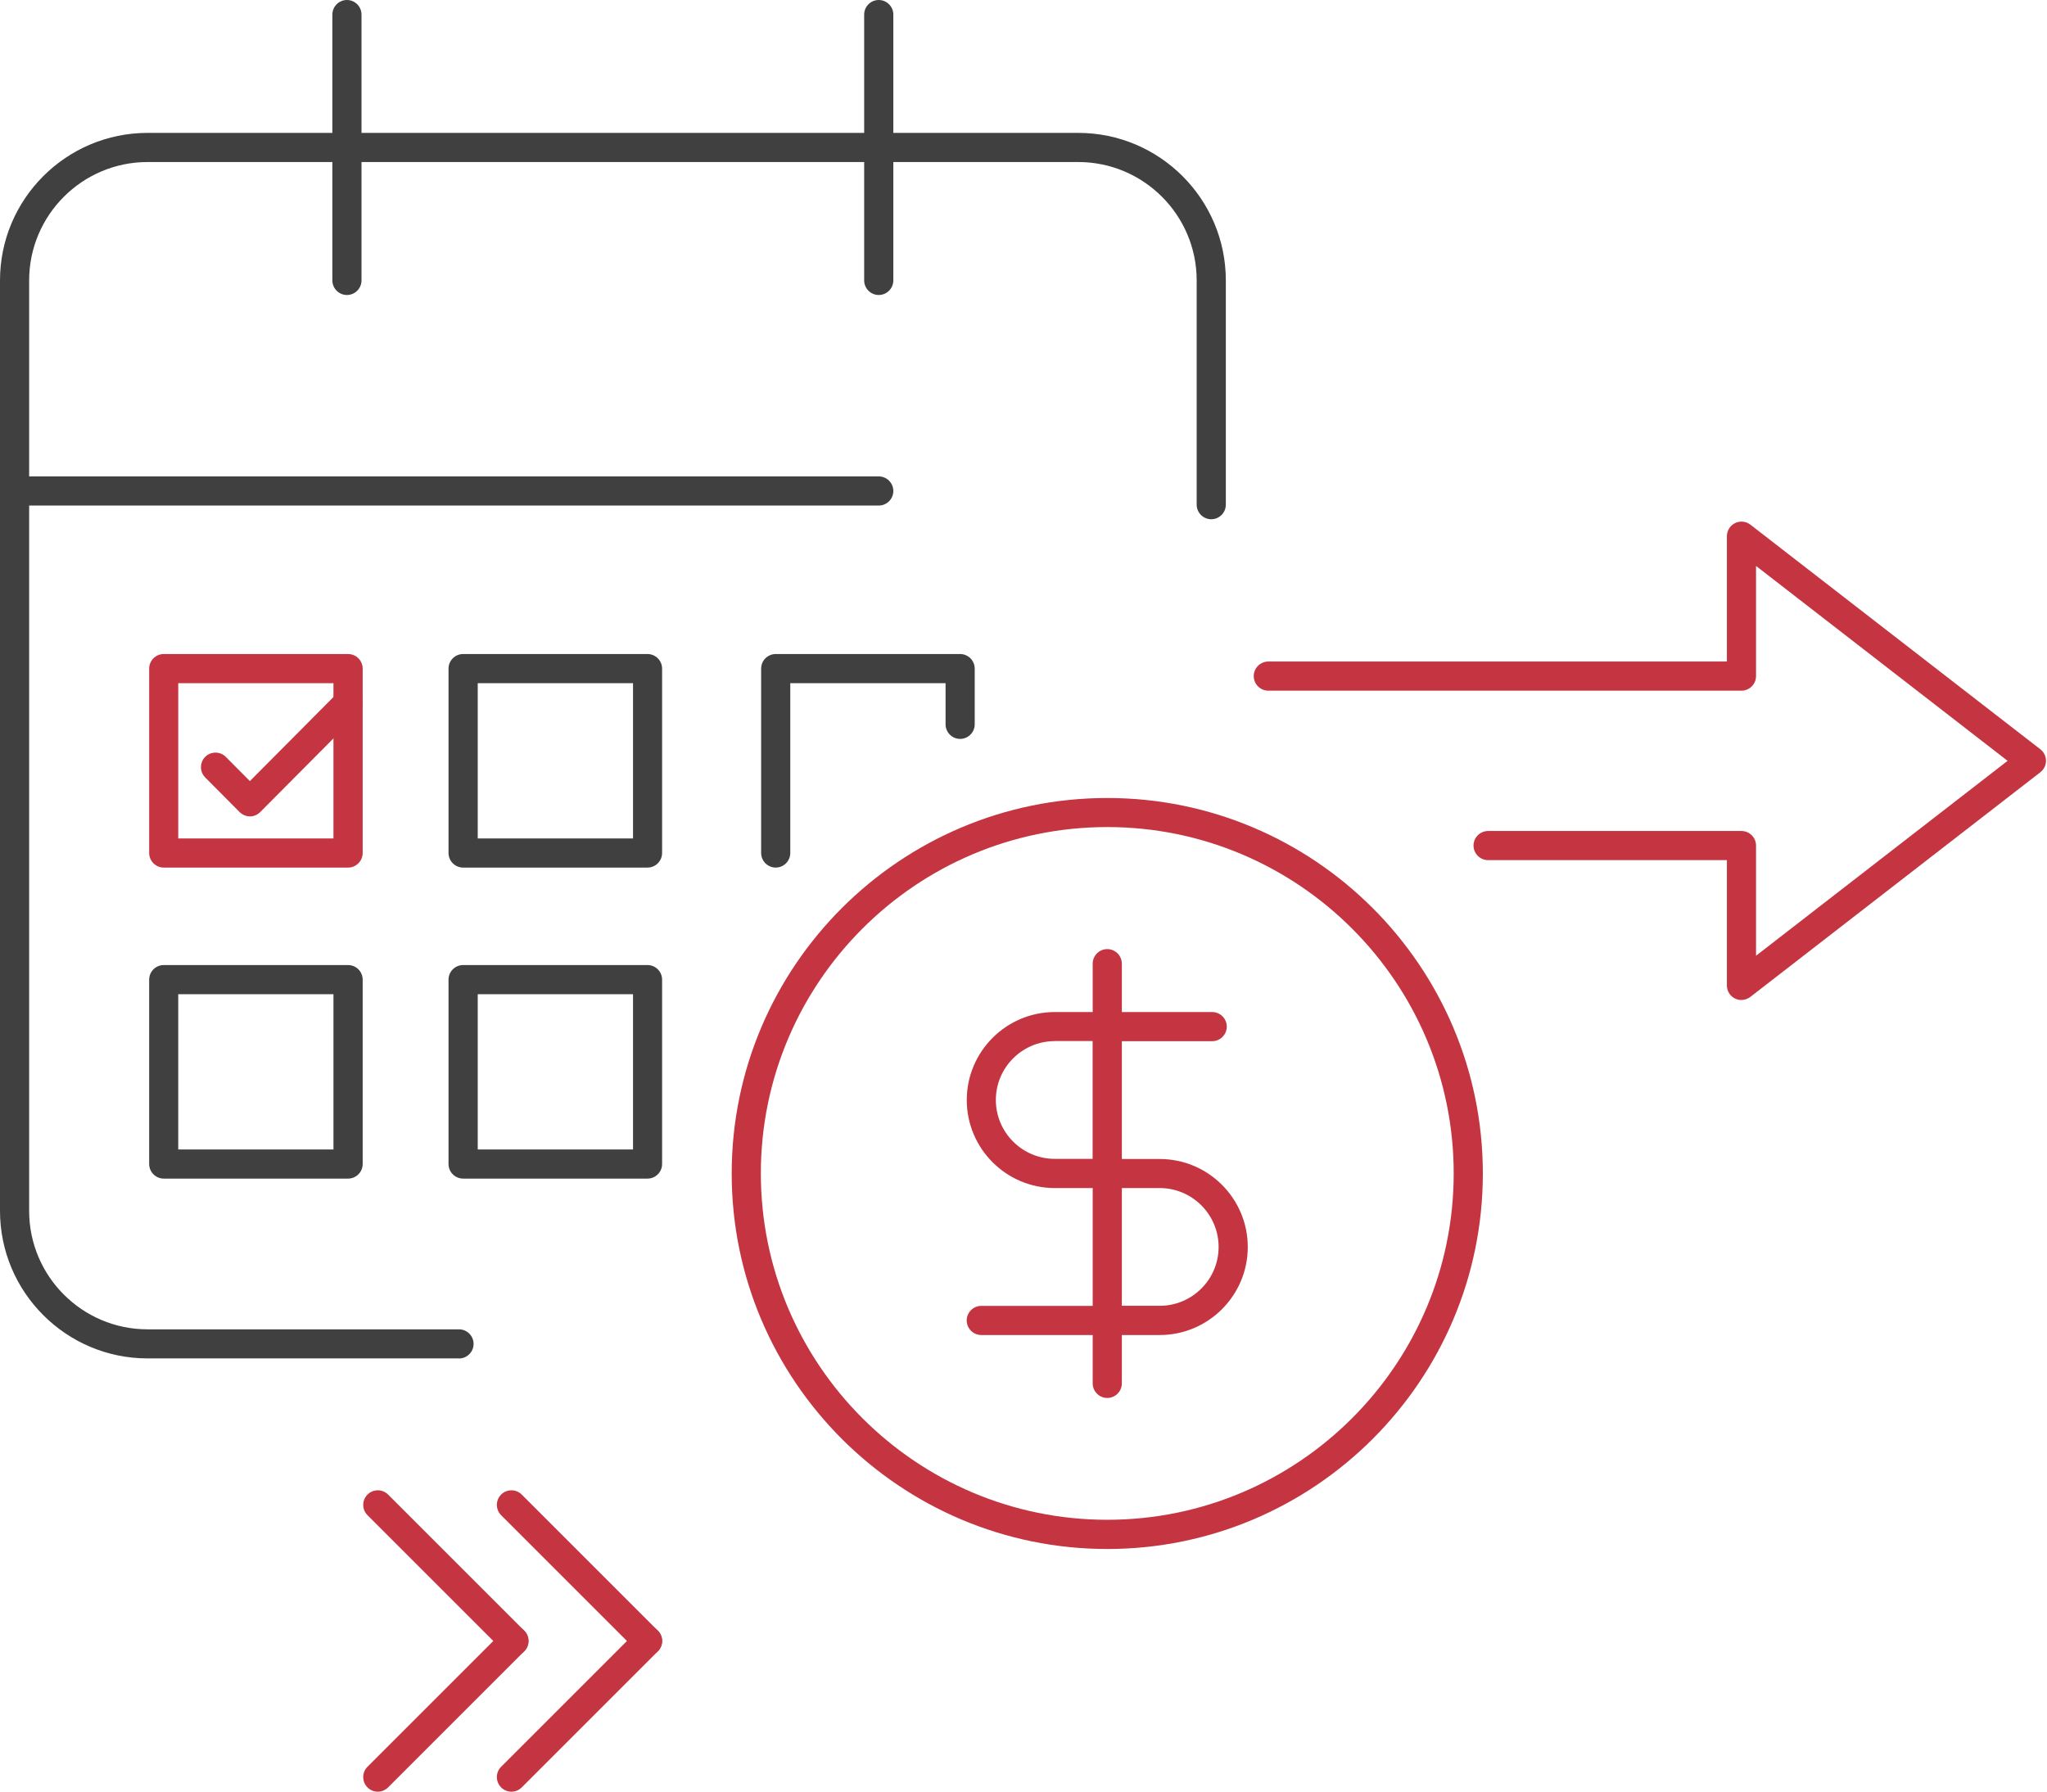 <svg width="281" height="246" viewBox="0 0 281 246" fill="none" xmlns="http://www.w3.org/2000/svg">
<g clip-path="url(#clip0_1_1309)">
<path d="M63.001 186.511H20.257C9.093 186.511 0 177.428 0 166.254V38.503C0 27.339 9.083 18.246 20.257 18.246H148.018C159.182 18.246 168.275 27.329 168.275 38.503V69.293C168.275 70.393 167.374 71.293 166.274 71.293C165.174 71.293 164.273 70.393 164.273 69.293V38.503C164.273 29.54 156.981 22.247 148.018 22.247H20.257C11.294 22.247 4.001 29.54 4.001 38.503V166.264C4.001 175.227 11.294 182.519 20.257 182.519H63.011C64.111 182.519 65.011 183.42 65.011 184.52C65.011 185.62 64.111 186.521 63.011 186.521L63.001 186.511Z" fill="#404040"/>
<path d="M120.629 40.503C119.529 40.503 118.628 39.603 118.628 38.502V2.001C118.628 0.9 119.529 0 120.629 0C121.729 0 122.63 0.9 122.63 2.001V38.502C122.63 39.603 121.729 40.503 120.629 40.503Z" fill="#404040"/>
<path d="M47.626 40.503C46.525 40.503 45.625 39.603 45.625 38.502V2.001C45.625 0.9 46.525 0 47.626 0C48.726 0 49.626 0.9 49.626 2.001V38.502C49.626 39.603 48.726 40.503 47.626 40.503Z" fill="#404040"/>
<path d="M120.629 69.413H2.001C0.9 69.413 0 68.512 0 67.412C0 66.311 0.9 65.411 2.001 65.411H120.629C121.73 65.411 122.63 66.311 122.63 67.412C122.63 68.512 121.73 69.413 120.629 69.413Z" fill="#404040"/>
<path d="M152 212.679C123.57 212.679 100.443 189.552 100.443 161.122C100.443 132.693 123.57 109.566 152 109.566C180.429 109.566 203.556 132.693 203.556 161.122C203.556 189.552 180.429 212.679 152 212.679ZM152 113.557C125.771 113.557 104.444 134.894 104.444 161.112C104.444 187.331 125.781 208.668 152 208.668C178.218 208.668 199.555 187.331 199.555 161.112C199.555 134.894 178.218 113.557 152 113.557Z" fill="#C43541"/>
<path d="M47.785 119.119H22.477C21.377 119.119 20.477 118.218 20.477 117.118V91.8C20.477 90.7 21.377 89.799 22.477 89.799H47.785C48.886 89.799 49.786 90.7 49.786 91.8V117.118C49.786 118.218 48.886 119.119 47.785 119.119ZM24.468 115.117H45.775V93.8H24.468V115.117Z" fill="#C43541"/>
<path d="M47.785 161.823H22.477C21.377 161.823 20.477 160.922 20.477 159.822V134.504C20.477 133.403 21.377 132.503 22.477 132.503H47.785C48.886 132.503 49.786 133.403 49.786 134.504V159.822C49.786 160.922 48.886 161.823 47.785 161.823ZM24.468 157.821H45.775V136.504H24.468V157.821Z" fill="#404040"/>
<path d="M88.889 119.119H63.571C62.47 119.119 61.57 118.218 61.57 117.118V91.8C61.57 90.7 62.47 89.799 63.571 89.799H88.889C89.989 89.799 90.889 90.7 90.889 91.8V117.118C90.889 118.218 89.989 119.119 88.889 119.119ZM65.581 115.117H86.898V93.8H65.581V115.117Z" fill="#404040"/>
<path d="M106.485 119.119C105.384 119.119 104.484 118.218 104.484 117.118V91.8C104.484 90.7 105.384 89.799 106.485 89.799H131.803C132.903 89.799 133.803 90.7 133.803 91.8V99.452C133.803 100.553 132.903 101.453 131.803 101.453C130.702 101.453 129.802 100.553 129.802 99.452V93.8H108.485V117.118C108.485 118.218 107.585 119.119 106.485 119.119Z" fill="#404040"/>
<path d="M88.889 161.823H63.571C62.47 161.823 61.57 160.922 61.57 159.822V134.504C61.57 133.403 62.47 132.503 63.571 132.503H88.889C89.989 132.503 90.889 133.403 90.889 134.504V159.822C90.889 160.922 89.989 161.823 88.889 161.823ZM65.581 157.821H86.898V136.504H65.581V157.821Z" fill="#404040"/>
<path d="M70.543 227.314C70.033 227.314 69.523 227.114 69.133 226.724L50.447 208.038C49.666 207.257 49.666 205.987 50.447 205.207C51.227 204.426 52.497 204.426 53.277 205.207L71.963 223.893C72.744 224.673 72.744 225.943 71.963 226.724C71.573 227.114 71.063 227.314 70.553 227.314H70.543Z" fill="#C43541"/>
<path d="M51.857 246C51.347 246 50.837 245.8 50.447 245.41C49.666 244.63 49.666 243.359 50.447 242.579L69.133 223.893C69.913 223.113 71.183 223.113 71.963 223.893C72.744 224.673 72.744 225.943 71.963 226.724L53.277 245.41C52.887 245.8 52.377 246 51.867 246H51.857Z" fill="#C43541"/>
<path d="M88.889 227.314C88.379 227.314 87.868 227.114 87.478 226.724L68.792 208.038C68.012 207.257 68.012 205.987 68.792 205.207C69.573 204.426 70.843 204.426 71.623 205.207L90.309 223.893C91.09 224.673 91.09 225.943 90.309 226.724C89.919 227.114 89.409 227.314 88.899 227.314H88.889Z" fill="#C43541"/>
<path d="M70.203 246C69.692 246 69.182 245.8 68.792 245.41C68.012 244.63 68.012 243.359 68.792 242.579L87.478 223.893C88.259 223.113 89.529 223.113 90.309 223.893C91.09 224.673 91.09 225.943 90.309 226.724L71.623 245.41C71.233 245.8 70.723 246 70.213 246H70.203Z" fill="#C43541"/>
<path d="M34.311 112.086C33.781 112.086 33.271 111.876 32.891 111.496L28.169 106.745C27.389 105.964 27.399 104.694 28.169 103.914C28.96 103.134 30.22 103.144 31 103.924L34.301 107.245L46.355 95.121C47.136 94.341 48.406 94.331 49.186 95.121C49.966 95.901 49.976 97.162 49.186 97.952L35.712 111.506C35.332 111.886 34.822 112.096 34.291 112.096L34.311 112.086Z" fill="#C43541"/>
<path d="M239.058 137.305C238.758 137.305 238.458 137.235 238.177 137.105C237.487 136.764 237.057 136.074 237.057 135.304V118.098H204.276C203.176 118.098 202.276 117.198 202.276 116.098C202.276 114.997 203.176 114.097 204.276 114.097H239.058C240.158 114.097 241.058 114.997 241.058 116.098V131.223L275.59 104.464L241.058 77.705V92.83C241.058 93.931 240.158 94.831 239.058 94.831H174.107C173.006 94.831 172.106 93.931 172.106 92.83C172.106 91.73 173.006 90.829 174.107 90.829H237.057V73.624C237.057 72.864 237.487 72.163 238.177 71.823C238.858 71.483 239.678 71.573 240.278 72.033L280.081 102.873C280.571 103.254 280.861 103.834 280.861 104.454C280.861 105.074 280.571 105.654 280.081 106.034L240.278 136.875C239.918 137.155 239.488 137.295 239.058 137.295V137.305Z" fill="#C43541"/>
<path d="M151.999 191.942C150.899 191.942 149.999 191.042 149.999 189.942V183.3H134.704C133.603 183.3 132.703 182.399 132.703 181.299C132.703 180.199 133.603 179.298 134.704 179.298H149.999V163.123H144.797C138.135 163.123 132.713 157.701 132.713 151.039C132.713 144.377 138.135 138.955 144.797 138.955H149.999V132.313C149.999 131.213 150.899 130.312 151.999 130.312C153.1 130.312 154 131.213 154 132.313V138.955H166.404C167.504 138.955 168.405 139.855 168.405 140.956C168.405 142.056 167.504 142.956 166.404 142.956H154V159.132H159.202C165.864 159.132 171.286 164.554 171.286 171.216C171.286 177.878 165.864 183.3 159.202 183.3H154V189.942C154 191.042 153.1 191.942 151.999 191.942ZM154 179.288H159.202C163.663 179.288 167.284 175.657 167.284 171.206C167.284 166.754 163.653 163.123 159.202 163.123H154V179.298V179.288ZM144.787 142.946C140.326 142.946 136.704 146.578 136.704 151.029C136.704 155.481 140.336 159.112 144.787 159.112H149.989V142.936H144.787V142.946Z" fill="#C43541"/>
</g>
<defs>
<clipPath id="clip0_1_1309">
<rect width="280.861" height="246" fill="white"/>
</clipPath>
</defs>
</svg>
